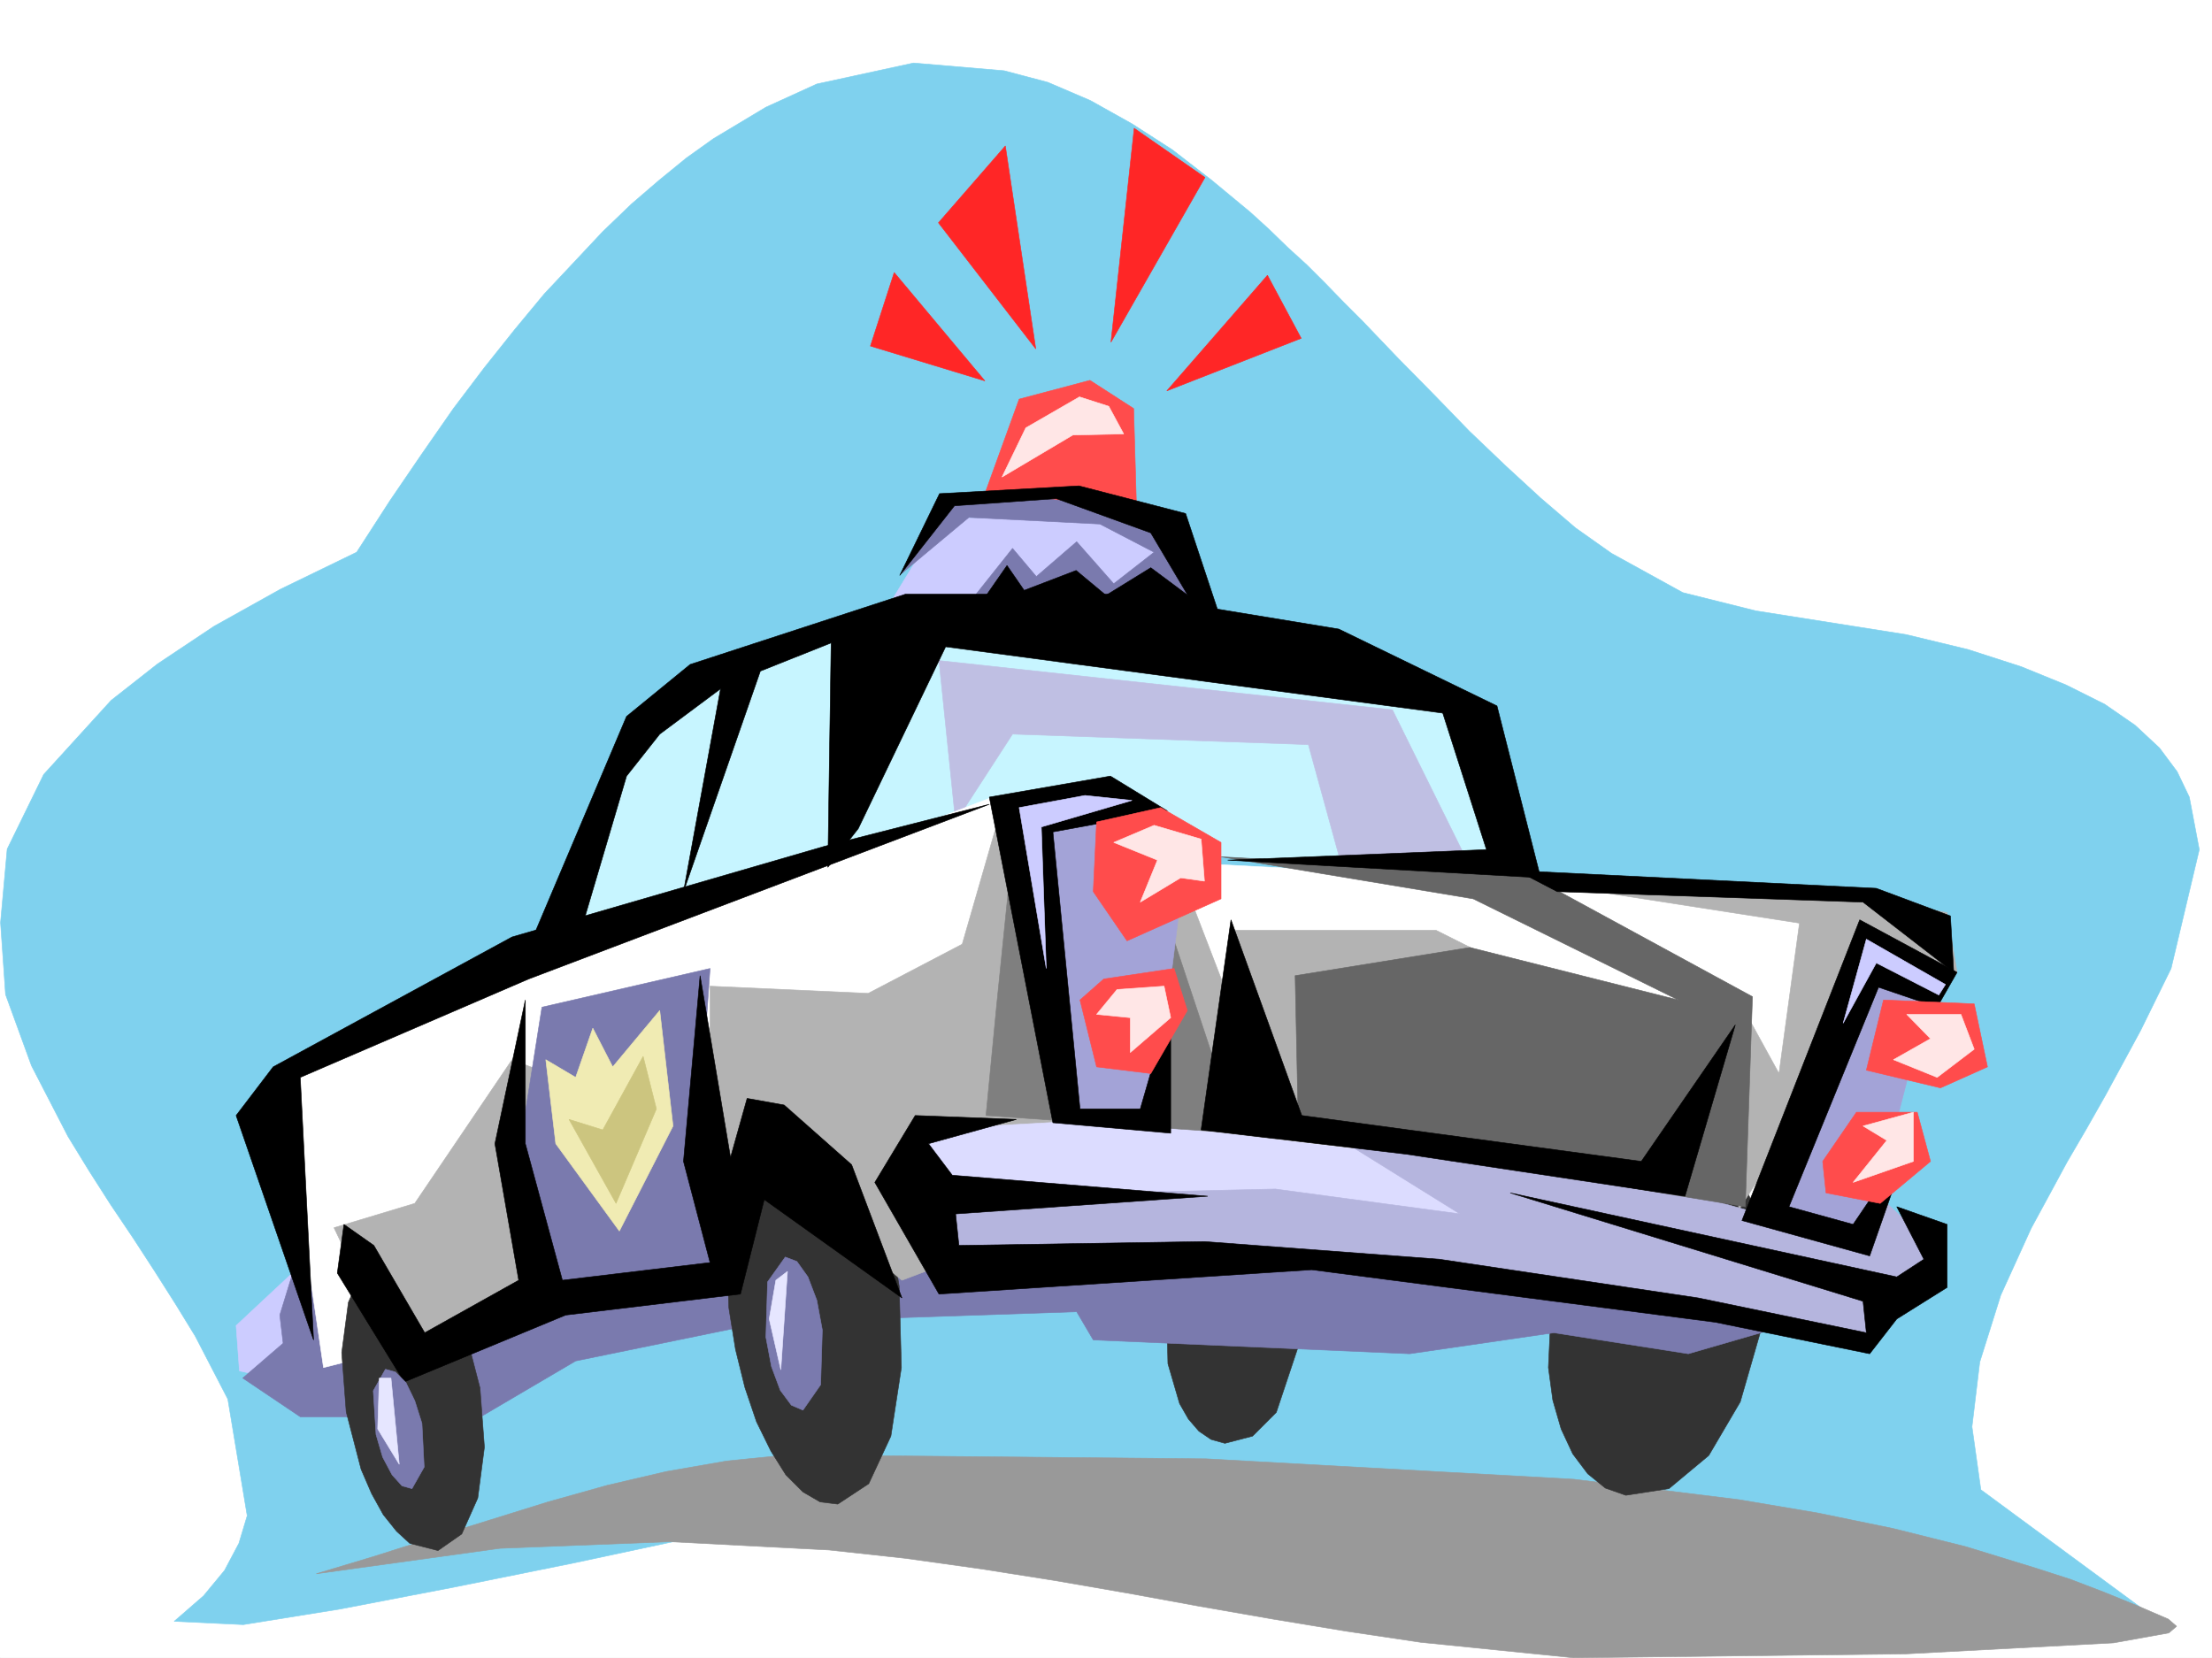 <svg xmlns="http://www.w3.org/2000/svg" width="2997.016" height="2246.668"><rect width="100%" height="100%" fill="#808080" stroke="none"/><defs><clipPath id="a"><path d="M0 0h2997v2244.137H0Zm0 0"/></clipPath></defs><path fill="#fff" d="M0 2246.297h2997.016V0H0Zm0 0"/><g clip-path="url(#a)" transform="translate(0 2.16)"><path fill="#fff" fill-rule="evenodd" stroke="#fff" stroke-linecap="square" stroke-linejoin="bevel" stroke-miterlimit="10" stroke-width=".743" d="M.742 2244.137h2995.531V-2.16H.743Zm0 0"/></g><path fill="#7fd1ee" fill-rule="evenodd" stroke="#7fd1ee" stroke-linecap="square" stroke-linejoin="bevel" stroke-miterlimit="10" stroke-width=".743" d="m236.008 2196.871 93.644 4.461 130.399-20.96 155.851-29.95 159.567-32.219 140.136-29.95 139.352-29.952 1885.129 149.05-256.262-188.773-12.004-85.394 10.52-87.625 28.465-90.633 41.21-90.633 23.97-44.184 24.71-45.668 26.235-44.964 25.492-44.926 23.969-44.184 23.968-44.223 41.211-83.87 38.203-161.051-13.492-71.164-16.46-34.446-23.97-32.18-33-30.734-41.21-28.465-52.434-26.195-60.683-24.71-71.942-23.227-83.91-20.254-203.79-32.18-98.921-24.711-96.617-53.215-48.719-34.445-47.191-40.43-47.235-43.441-49.422-47.196-47.195-48.675-48.719-49.465-48.718-50.906-25.454-25.454-24.71-25.496-25.493-25.453-25.496-23.226-25.453-24.711-25.492-23.223-52.434-43.441-53.215-41.211-54.66-35.192-56.226-31.472-57.672-24.715-59.2-15.715-122.89-10.48-131.102 28.464-68.933 31.438-71.164 42.695-36.715 26.238-36.715 29.95-37.457 32.218-38.98 37.457-79.414 84.614-39.727 47.937-41.211 51.688-41.953 55.445-42.7 61.387-43.437 63.695-44.965 69.637-103.422 50.203-89.89 50.164-76.442 50.95-62.91 49.421L59.2 1049.367 9.734 1150.48l-8.992 99.625 6.766 97.36 35.187 96.617 49.465 95.871 28.465 46.453 29.207 45.707 30.73 45.668 29.211 44.965 28.504 44.926 26.196 42.7 44.222 85.39 26.235 158.043-11.262 37.418-19.469 36.718-28.465 34.446zm0 0"/><path fill="#c7f5ff" fill-rule="evenodd" stroke="#c7f5ff" stroke-linecap="square" stroke-linejoin="bevel" stroke-miterlimit="10" stroke-width=".743" d="m748.492 1269.578 136.38-303.34 277.964-132.586 824.187 108.618 31.477 237.417-623.371-32.96-269.012 14.23zm0 0"/><path fill="#bfbfe3" fill-rule="evenodd" stroke="#bfbfe3" stroke-linecap="square" stroke-linejoin="bevel" stroke-miterlimit="10" stroke-width=".743" d="m1294.719 1113.762-22.485-218.684 614.38 66.664 95.913 193.977-164.105 19.472-45.707-166.253-400.813-14.235zm0 0"/><path fill="#ccf" fill-rule="evenodd" stroke="#ccf" stroke-linecap="square" stroke-linejoin="bevel" stroke-miterlimit="10" stroke-width=".743" d="m411.332 1710.742-91.414 85.395 4.496 61.426 86.918 19.472zm0 0"/><path fill="#7a7aae" fill-rule="evenodd" stroke="#7a7aae" stroke-linecap="square" stroke-linejoin="bevel" stroke-miterlimit="10" stroke-width=".743" d="m402.34 1706.246-23.227 75.66 4.496 38.2-54.699 47.195 77.926 52.43h109.402l-23.226-95.13zm0 0"/><path fill="#999" fill-rule="evenodd" stroke="#999" stroke-linecap="square" stroke-linejoin="bevel" stroke-miterlimit="10" stroke-width=".743" d="m428.574 2132.438 77.184-23.227 77.926-24.711 79.414-24.71 79.41-24.712 80.156-22.484 80.195-18.727 81.68-14.234 81.64-8.25 567.927 5.277 498.253 27.684 224.043 27.722 106.391 17.985 101.895 20.96 98.921 24.712 95.13 29.246 46.452 14.972 44.965 17.207 44.223 17.985 43.437 18.73 11.262 9.735-10.52 8.992-74.913 13.492-282.457 14.973-448.829 5.242-207.543-21-100.37-14.973-99.669-16.46-98.882-17.247-98.18-17.945-99.625-17.242-99.668-15.72-101.895-14.233-103.379-11.258-215.793-11.223-230.027 8.992zm0 0"/><path fill="#fff" fill-rule="evenodd" stroke="#fff" stroke-linecap="square" stroke-linejoin="bevel" stroke-miterlimit="10" stroke-width=".743" d="m1344.922 1080.059-965.809 370.043 59.2 402.964 337.156-85.394 331.18-36.715 179.078-20.215h1147.859l99.625-454.656-382.086-52.43-73.43-9.738-541.73-28.465zm0 0"/><path fill="#333" fill-rule="evenodd" stroke="#333" stroke-linecap="square" stroke-linejoin="bevel" stroke-miterlimit="10" stroke-width=".743" d="m2202.816 2026.082 58.415-8.992 53.956-44.926 42.7-72.687 26.98-93.606 4.496-96.613-5.984-44.184-11.262-39.726-15.715-33.703-20.215-26.942-24.007-18.726-27.723-10.52-58.414 9.774-53.961 44.183-42.695 72.649-26.98 93.605-4.497 97.398 5.985 44.184 11.257 38.941 15.72 33.707 20.253 26.977 23.969 19.473zm-543.218-70.418 37.46-9.734 32.22-32.22 37.456-112.335-1.488-64.395-15.754-53.218-11.965-21.7-14.234-16.5-17.242-11.222-17.988-4.496-37.457 8.992-32.961 32.219-36.715 112.336 1.488 64.437 15.754 53.918 11.965 20.957 14.234 16.5 16.5 11.223zm0 0"/><path fill="#7a7aae" fill-rule="evenodd" stroke="#7a7aae" stroke-linecap="square" stroke-linejoin="bevel" stroke-miterlimit="10" stroke-width=".743" d="m606.91 1844.074 36.715 80.153 136.344-80.153 255.515-52.433 423.297-14.235 22.485 38.203 428.574 18.727 195.578-28.465 182.05 28.465 113.9-32.961-728.278-128.09-869.899 61.426zm0 0"/><path fill="#333" fill-rule="evenodd" stroke="#333" stroke-linecap="square" stroke-linejoin="bevel" stroke-miterlimit="10" stroke-width=".743" d="m593.422 2101 32.219-22.484 21.699-48.68 8.992-68.934-5.98-80.113-20.215-77.926-14.235-32.96-15.757-28.465-17.985-22.446-17.984-15.718-38.203-9.774-32.22 21.738-21.737 49.422-8.993 68.192 6.02 80.117 20.215 77.926 14.234 32.921 15.754 28.465 17.988 22.48 17.946 16.462zm541.691-62.953 41.953-27.68 29.989-64.437 14.234-92.864-3.012-110.105-8.992-55.445-12.707-51.688-15.758-46.414-18.73-39.723-20.996-32.18-22.442-23.226-24.008-14.234-23.968-3.008-41.953 27.719-29.953 65.18-15.012 92.12 3.75 110.106 8.996 56.187 12.746 51.653 15.719 46.449 19.508 39.687 20.214 32.22 23.227 23.222 23.227 13.492zm0 0"/><path fill="#b3b3b3" fill-rule="evenodd" stroke="#b3b3b3" stroke-linecap="square" stroke-linejoin="bevel" stroke-miterlimit="10" stroke-width=".743" d="m452.543 1663.547 109.402-32.961L693.79 1435.87l268.266 104.082v-203.71l214.27 9.738 127.386-66.668 54.703-189.516 259.973 142.324 118.394 307.832-514.75 194.758-177.554-146.82-63.692 142.324-173.098 14.23-268.968 99.63zm0 0"/><path fill="#b3b3b3" fill-rule="evenodd" stroke="#b3b3b3" stroke-linecap="square" stroke-linejoin="bevel" stroke-miterlimit="10" stroke-width=".743" d="M1673.09 1260.586h272.723l255.476 128.09-496.723 137.047zm978.516 56.93-13.489-80.899-155.07-28.465-382.125-9.738 337.16 52.434-27.723 203.75-54.703-99.625v284.609l191.785-298.844zm0 0"/><path fill="#7a7aae" fill-rule="evenodd" stroke="#7a7aae" stroke-linecap="square" stroke-linejoin="bevel" stroke-miterlimit="10" stroke-width=".743" d="m734.258 1364.707 227.797-52.434-17.985 256.145 27.723 147.563-246.527 37.46-22.48-189.52zm0 0"/><path fill="#dcdcff" fill-rule="evenodd" stroke="#dcdcff" stroke-linecap="square" stroke-linejoin="bevel" stroke-miterlimit="10" stroke-width=".743" d="m1244.516 1531 255.476-14.234 596.434 71.125 364.137 142.324-1229.54-104.867zm0 0"/><path fill="#b5b5de" fill-rule="evenodd" stroke="#b5b5de" stroke-linecap="square" stroke-linejoin="bevel" stroke-miterlimit="10" stroke-width=".743" d="m1299.215 1620.852 428.574-9.735 250.242 33.703-168.601-104.867 455.554 71.164 272.723 76.399 18.73-56.93 81.68 75.66-109.402 113.86-719.285-109.364-528.2 5.239-45.71-62.168zm0 0"/><path fill="#a3a3d7" fill-rule="evenodd" stroke="#a3a3d7" stroke-linecap="square" stroke-linejoin="bevel" stroke-miterlimit="10" stroke-width=".743" d="m2615.633 1340.738-86.918 337.043-131.848-47.195 131.848-318.313zm0 0"/><path fill="#ccf" fill-rule="evenodd" stroke="#ccf" stroke-linecap="square" stroke-linejoin="bevel" stroke-miterlimit="10" stroke-width=".743" d="m1276.73 701.062-77.925 128.094 424.078 8.992-73.43-132.59zm0 0"/><path fill-rule="evenodd" stroke="#000" stroke-linecap="square" stroke-linejoin="bevel" stroke-miterlimit="10" stroke-width=".743" d="m2651.606 1317.516-131.883-71.164-159.57 407.46 173.058 47.938 54.7-156.52-77.145 113.82-86.918-23.968 121.367-297.355 79.41 26.98zm0 0"/><path fill="#666" fill-rule="evenodd" stroke="#666" stroke-linecap="square" stroke-linejoin="bevel" stroke-miterlimit="10" stroke-width=".743" d="m1654.36 1160.957 414.343 23.227 305.684 166.293-9.735 284.605-605.386-99.625-4.496-213.445 236.75-38.203 282.457 71.164-277.961-137.086zm0 0"/><path fill="#ff4c4c" fill-rule="evenodd" stroke="#ff4c4c" stroke-linecap="square" stroke-linejoin="bevel" stroke-miterlimit="10" stroke-width=".743" d="m2551.941 1354.973 122.891 5.238 17.984 85.394-63.691 28.465-100.41-23.968zm-36.675 152.058h82.382l17.985 66.625-68.192 56.93-73.39-14.23-4.496-42.7zM1331.434 677.094l49.422-136.301 95.914-25.453 59.195 38.199 4.496 156.516zm0 0"/><path fill="#7a7aae" fill-rule="evenodd" stroke="#7a7aae" stroke-linecap="square" stroke-linejoin="bevel" stroke-miterlimit="10" stroke-width=".743" d="m1285.727 677.094 100.406-5.239 122.11 14.977 91.417 14.23 41.211 132.59-318.43-28.464 49.461-62.172 32.22 38.203 54.66-47.196 50.202 56.93 54.703-42.695-73.43-38.203-177.554-8.993-90.672 75.66zm0 0"/><path fill-rule="evenodd" stroke="#000" stroke-linecap="square" stroke-linejoin="bevel" stroke-miterlimit="10" stroke-width=".743" d="m1340.426 1089.797-223.301 56.93-423.336 122.851-323.668 176.027-50.203 65.883L424.82 1815.61l-17.984-355.773 309.437-133.328zm0 0"/><path fill-rule="evenodd" stroke="#000" stroke-linecap="square" stroke-linejoin="bevel" stroke-miterlimit="10" stroke-width=".743" d="m575.434 1805.871 127.351-71.16-32.219-185.02 41.211-194.718v194.718l50.203 185.02 200.075-23.969-35.973-137.086 22.484-251.644 41.211 246.406 22.485-80.117 50.164 8.996 91.414 80.86 68.191 180.523-186.547-133.332-32.218 128.093-236.79 28.465-218.765 90.633-90.672-147.562 8.992-65.926 40.469 28.465zm664.582-294.383-54.7 90.633 86.918 151.32 504.977-32.964 546.973 71.164 209.027 42.695 36.715-47.191 68.191-42.7v-85.394l-68.191-23.969 36.715 71.164-36.715 23.969-523.707-113.86 478 146.82 4.496 42.696-227.758-47.191-350.648-52.434-318.43-23.969-332.664 5.239-4.496-42.696 341.656-23.968-346.152-28.465-32.22-42.696 119.138-32.925zm0 0"/><path fill="#ffe6e6" fill-rule="evenodd" stroke="#ffe6e6" stroke-linecap="square" stroke-linejoin="bevel" stroke-miterlimit="10" stroke-width=".743" d="M2656.844 1374.441h-73.43l32.219 32.965-50.203 28.465 59.195 23.965 50.207-38.2zm-64.438 132.59-68.187 18.692 32.218 19.508-45.671 56.89 81.64-28.465zM1522.477 587.984l-20.215-37.457-39.727-12.746-72.687 41.953-32.22 66.668 95.915-56.93zm0 0"/><path fill="#f0ebb3" fill-rule="evenodd" stroke="#f0ebb3" stroke-linecap="square" stroke-linejoin="bevel" stroke-miterlimit="10" stroke-width=".743" d="m893.863 1369.203-63.691 76.402-26.98-52.433-23.223 66.664-40.469-23.965 13.488 113.82 86.176 118.356 72.688-142.324zm0 0"/><path fill="#ccc57f" fill-rule="evenodd" stroke="#ccc57f" stroke-linecap="square" stroke-linejoin="bevel" stroke-miterlimit="10" stroke-width=".743" d="m770.973 1516.766 45.71 14.234 54.7-99.629 17.984 71.164-54.699 128.05zm0 0"/><path fill="#ff2626" fill-rule="evenodd" stroke="#ff2626" stroke-linecap="square" stroke-linejoin="bevel" stroke-miterlimit="10" stroke-width=".743" d="m1580.93 529.57 182.05-71.16-45.707-85.394zm-75.696-65.922 127.387-223.222-95.914-66.664zm-101.894 8.992-41.215-274.91-90.633 104.122zm-68.934 43.442-122.855-146.82-32.215 99.625zm0 0"/><path fill="#7f7f7f" fill-rule="evenodd" stroke="#7f7f7f" stroke-linecap="square" stroke-linejoin="bevel" stroke-miterlimit="10" stroke-width=".743" d="m1367.406 1193.918-17.246 170.047-14.23 147.523 341.656 23.969-91.418-274.871zm0 0"/><path fill="#a3a3d7" fill-rule="evenodd" stroke="#a3a3d7" stroke-linecap="square" stroke-linejoin="bevel" stroke-miterlimit="10" stroke-width=".743" d="m1481.266 1094.293-81.641 32.96 50.164 379.778h113.898l35.973-289.144-68.191-119.098zm0 0"/><path fill-rule="evenodd" stroke="#000" stroke-linecap="square" stroke-linejoin="bevel" stroke-miterlimit="10" stroke-width=".743" d="m1426.563 1521.266-86.137-441.207 164.062-28.465 77.184 47.195-155.11 28.465 36.715 375.281h81.68l41.211-142.324v175.246zm0 0"/><path fill="#ff4c4c" fill-rule="evenodd" stroke="#ff4c4c" stroke-linecap="square" stroke-linejoin="bevel" stroke-miterlimit="10" stroke-width=".743" d="m1495.496 1326.508-32.219 28.465 22.485 90.633 73.43 8.992 49.46-85.395-17.984-56.93zm0 0"/><path fill="#ffe6e6" fill-rule="evenodd" stroke="#ffe6e6" stroke-linecap="square" stroke-linejoin="bevel" stroke-miterlimit="10" stroke-width=".743" d="m1577.176 1336.242-63.692 4.496-27.722 33.703 45.707 4.5v47.192l54.699-47.192zm0 0"/><path fill-rule="evenodd" stroke="#000" stroke-linecap="square" stroke-linejoin="bevel" stroke-miterlimit="10" stroke-width=".743" d="M1667.848 1246.352 1627.383 1531l277.96 32.922 377.63 56.93 68.187-232.176-127.387 184.98-460.011-62.168zm0 0"/><path fill="#ff4c4c" fill-rule="evenodd" stroke="#ff4c4c" stroke-linecap="square" stroke-linejoin="bevel" stroke-miterlimit="10" stroke-width=".743" d="m1485.762 1113.762-4.496 94.39 45.707 66.664 127.386-56.93v-76.402l-81.68-47.191zm0 0"/><path fill="#ffe6e6" fill-rule="evenodd" stroke="#ffe6e6" stroke-linecap="square" stroke-linejoin="bevel" stroke-miterlimit="10" stroke-width=".743" d="m1627.383 1136.988-63.695-18.726-54.704 23.222 59.2 23.97-23.227 56.929 54.703-32.961 32.219 4.496zm0 0"/><path fill-rule="evenodd" stroke="#000" stroke-linecap="square" stroke-linejoin="bevel" stroke-miterlimit="10" stroke-width=".743" d="m716.273 1283.809 132.625-313.075 86.18-70.418 291.45-95.128h300.445l286.953 47.19 214.308 104.126 59.2 232.918-424.082-23.969 350.648-14.23-59.195-184.985-673.575-89.89-118.394 246.41-41.215 52.433 4.496-304.082-95.91 38.2-104.125 298.843 50.207-274.875-82.426 61.426-44.965 56.89-64.433 217.985zm0 0"/><path fill="#7a7aae" fill-rule="evenodd" stroke="#7a7aae" stroke-linecap="square" stroke-linejoin="bevel" stroke-miterlimit="10" stroke-width=".743" d="m1087.918 1910.738 23.969-34.445 2.27-74.172-7.509-40.43-12.004-31.476-14.976-20.957-15.719-5.985-23.969 33.707-2.265 74.875 7.508 39.688 11.965 32.219 15.011 20.215zM558.191 2017.09l16.5-29.207-3.011-59.156-9.735-30.735-12.004-24.71-14.23-14.235-13.492-3.75-16.461 29.207 3.715 59.195 8.992 30.695 12.746 23.97 13.492 14.972zm0 0"/><path fill="#e6e6ff" fill-rule="evenodd" stroke="#e6e6ff" stroke-linecap="square" stroke-linejoin="bevel" stroke-miterlimit="10" stroke-width=".743" d="m513.969 1867.3-2.227 68.891 29.207 47.938-11.222-116.828zm552.953-144.554-15.719 11.965-8.992 52.434 15.719 68.894zm0 0"/><path fill="#ccf" fill-rule="evenodd" stroke="#ccf" stroke-linecap="square" stroke-linejoin="bevel" stroke-miterlimit="10" stroke-width=".743" d="m1533.738 1084.555-63.695-6.723-89.188 16.461 36.715 217.98-6.726-191.746zm1102.149 249.422-107.172-61.391-31.438 113.82 44.926-81.64 84.692 43.441zm0 0"/><path fill-rule="evenodd" stroke="#000" stroke-linecap="square" stroke-linejoin="bevel" stroke-miterlimit="10" stroke-width=".743" d="m2055.215 1179.688 486.988 23.968 100.41 37.457 4.496 76.403-122.89-95.133-414.305-14.23zM1219.02 779.73l53.96-110.847 188.813-10.516 144.59 37.457 56.969 171.531-336.414-47.195 37.457-53.918 23.226 33.703 70.418-26.976 40.469 33.703 60.683-37.418 50.204 37.418-50.204-84.613-128.132-46.45-137.864 9.735zm0 0"/></svg>
